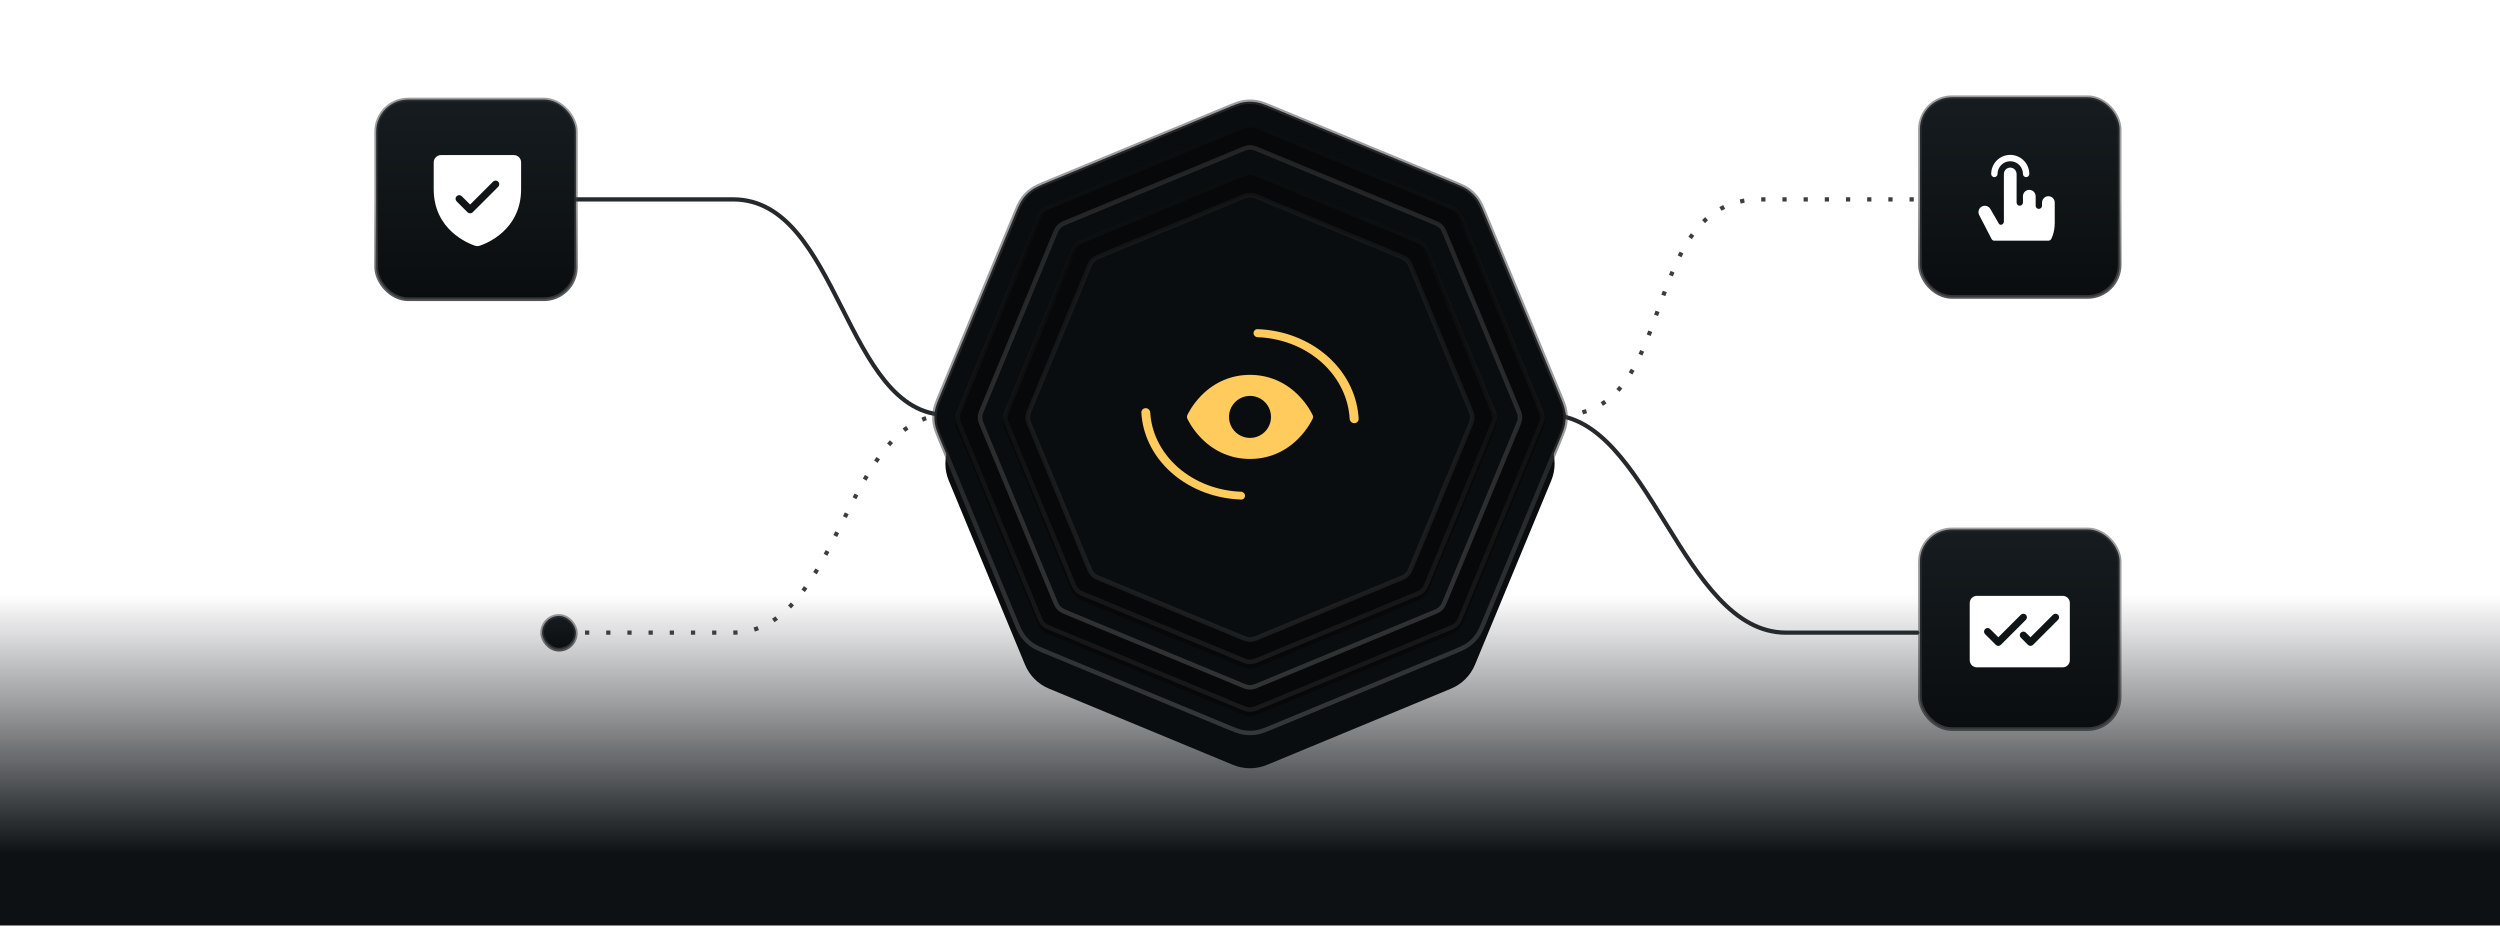 <svg width="590" height="219" viewBox="0 0 590 219" fill="none" xmlns="http://www.w3.org/2000/svg">
<rect x="-0.332" y="140.305" width="590.5" height="78.113" fill="url(#paint0_linear_6_149)"/>
<path d="M223.5 97.922C199.193 97.922 198.23 47.055 172.989 47.055L134.5 47.055" stroke="#25292C" stroke-linecap="round"/>
<path d="M368.5 97.922C396.63 97.922 386.172 47.055 415.384 47.055L471.5 47.055" stroke="#3B3D3F" stroke-dasharray="1 4"/>
<path d="M365.5 97.922C389.261 97.922 396.842 149.305 421.516 149.305L452.5 149.305" stroke="#25292C" stroke-linecap="round"/>
<path d="M223.5 97.922C199.193 97.922 198.23 149.305 172.989 149.305L134.5 149.305" stroke="#3B3D3F" stroke-dasharray="1 4"/>
<rect x="127.936" y="145.358" width="7.972" height="7.972" rx="3.986" fill="url(#paint1_linear_6_149)" stroke="url(#paint2_linear_6_149)" stroke-width="0.872"/>
<rect x="88.78" y="23.491" width="47.128" height="47.128" rx="7.564" fill="url(#paint3_linear_6_149)"/>
<rect x="88.78" y="23.491" width="47.128" height="47.128" rx="7.564" stroke="url(#paint4_linear_6_149)" stroke-width="0.872"/>
<path d="M121.262 36.602H104.074C103.618 36.602 103.181 36.783 102.859 37.105C102.537 37.427 102.355 37.864 102.355 38.32V44.633C102.355 54.26 110.5 57.453 112.131 57.996C112.479 58.114 112.857 58.114 113.205 57.996C114.838 57.453 122.98 54.26 122.98 44.633V38.32C122.98 37.864 122.799 37.427 122.477 37.105C122.155 36.783 121.718 36.602 121.262 36.602ZM117.573 44.085L111.557 50.1C111.477 50.18 111.383 50.243 111.278 50.287C111.174 50.33 111.062 50.352 110.949 50.352C110.836 50.352 110.724 50.33 110.62 50.287C110.516 50.243 110.421 50.18 110.341 50.1L107.763 47.522C107.602 47.361 107.511 47.142 107.511 46.914C107.511 46.686 107.602 46.467 107.763 46.306C107.924 46.145 108.143 46.054 108.371 46.054C108.599 46.054 108.818 46.145 108.979 46.306L110.949 48.276L116.357 42.869C116.437 42.789 116.531 42.725 116.636 42.682C116.74 42.639 116.852 42.617 116.965 42.617C117.078 42.617 117.19 42.639 117.294 42.682C117.398 42.725 117.493 42.789 117.573 42.869C117.653 42.948 117.716 43.043 117.759 43.148C117.802 43.252 117.825 43.364 117.825 43.477C117.825 43.59 117.802 43.701 117.759 43.806C117.716 43.91 117.653 44.005 117.573 44.085Z" fill="white"/>
<rect x="453.104" y="124.944" width="47.128" height="47.128" rx="7.564" fill="url(#paint5_linear_6_149)"/>
<rect x="453.104" y="124.944" width="47.128" height="47.128" rx="7.564" stroke="url(#paint6_linear_6_149)" stroke-width="0.872"/>
<path d="M486.793 140.617H466.543C466.095 140.617 465.666 140.795 465.35 141.111C465.033 141.428 464.855 141.857 464.855 142.305V155.805C464.855 156.252 465.033 156.681 465.35 156.998C465.666 157.314 466.095 157.492 466.543 157.492H486.793C487.241 157.492 487.67 157.314 487.986 156.998C488.303 156.681 488.48 156.252 488.48 155.805V142.305C488.48 141.857 488.303 141.428 487.986 141.111C487.67 140.795 487.241 140.617 486.793 140.617ZM471.605 152.43C471.495 152.43 471.385 152.408 471.282 152.366C471.18 152.323 471.087 152.261 471.009 152.183L468.477 149.652C468.319 149.493 468.23 149.279 468.23 149.055C468.23 148.831 468.319 148.616 468.477 148.458C468.636 148.299 468.85 148.21 469.074 148.21C469.298 148.21 469.513 148.299 469.671 148.458L471.605 150.393L476.915 145.083C476.993 145.004 477.086 144.942 477.189 144.9C477.291 144.857 477.401 144.835 477.512 144.835C477.623 144.835 477.732 144.857 477.835 144.9C477.937 144.942 478.03 145.004 478.109 145.083C478.187 145.161 478.249 145.254 478.292 145.357C478.334 145.459 478.356 145.569 478.356 145.68C478.356 145.791 478.334 145.9 478.292 146.003C478.249 146.105 478.187 146.198 478.109 146.277L472.202 152.183C472.124 152.261 472.031 152.323 471.928 152.366C471.826 152.408 471.716 152.43 471.605 152.43ZM485.702 146.277L479.796 152.183C479.718 152.261 479.625 152.324 479.522 152.366C479.42 152.408 479.31 152.43 479.199 152.43C479.088 152.43 478.979 152.408 478.876 152.366C478.774 152.324 478.681 152.261 478.602 152.183L476.915 150.495C476.756 150.337 476.667 150.122 476.667 149.898C476.667 149.675 476.756 149.46 476.915 149.301C477.073 149.143 477.288 149.054 477.512 149.054C477.736 149.054 477.95 149.143 478.109 149.301L479.199 150.393L484.509 145.083C484.587 145.004 484.68 144.942 484.782 144.9C484.885 144.857 484.995 144.835 485.105 144.835C485.216 144.835 485.326 144.857 485.429 144.9C485.531 144.942 485.624 145.004 485.702 145.083C485.781 145.161 485.843 145.254 485.885 145.357C485.928 145.459 485.95 145.569 485.95 145.68C485.95 145.791 485.928 145.9 485.885 146.003C485.843 146.105 485.781 146.198 485.702 146.277Z" fill="white"/>
<rect x="453.104" y="22.944" width="47.128" height="47.128" rx="7.564" fill="url(#paint7_linear_6_149)"/>
<rect x="453.104" y="22.944" width="47.128" height="47.128" rx="7.564" stroke="url(#paint8_linear_6_149)" stroke-width="0.872"/>
<path d="M469.918 41.055C469.918 39.861 470.392 38.717 471.236 37.873C472.08 37.029 473.224 36.555 474.418 36.555C475.611 36.555 476.756 37.029 477.6 37.873C478.444 38.717 478.918 39.861 478.918 41.055C478.918 41.254 478.839 41.444 478.698 41.585C478.558 41.726 478.367 41.805 478.168 41.805C477.969 41.805 477.778 41.726 477.638 41.585C477.497 41.444 477.418 41.254 477.418 41.055C477.418 40.259 477.102 39.496 476.539 38.933C475.977 38.371 475.214 38.055 474.418 38.055C473.622 38.055 472.859 38.371 472.297 38.933C471.734 39.496 471.418 40.259 471.418 41.055C471.418 41.254 471.339 41.444 471.198 41.585C471.058 41.726 470.867 41.805 470.668 41.805C470.469 41.805 470.278 41.726 470.138 41.585C469.997 41.444 469.918 41.254 469.918 41.055ZM483.346 46.305C482.539 46.342 481.918 47.038 481.918 47.845V48.528C481.921 48.721 481.85 48.908 481.72 49.052C481.59 49.195 481.411 49.284 481.218 49.301C481.115 49.308 481.012 49.293 480.915 49.259C480.819 49.224 480.73 49.17 480.655 49.1C480.58 49.029 480.52 48.944 480.479 48.85C480.439 48.755 480.418 48.654 480.418 48.551V46.347C480.418 45.54 479.797 44.847 478.99 44.807C478.787 44.797 478.585 44.828 478.394 44.899C478.204 44.97 478.03 45.079 477.883 45.219C477.736 45.359 477.619 45.527 477.539 45.714C477.459 45.901 477.418 46.102 477.418 46.305V47.779C477.421 47.973 477.35 48.16 477.22 48.304C477.09 48.447 476.911 48.536 476.718 48.553C476.615 48.56 476.512 48.545 476.415 48.511C476.319 48.476 476.23 48.422 476.155 48.352C476.08 48.281 476.02 48.196 475.979 48.102C475.939 48.007 475.918 47.906 475.918 47.803V41.097C475.918 40.29 475.297 39.597 474.49 39.557C474.287 39.547 474.085 39.578 473.894 39.649C473.704 39.72 473.53 39.829 473.383 39.969C473.236 40.109 473.119 40.277 473.039 40.464C472.959 40.651 472.918 40.852 472.918 41.055V52.28C472.92 52.462 472.858 52.638 472.743 52.778C472.628 52.918 472.466 53.013 472.288 53.045H472.277C472.165 53.058 472.052 53.037 471.952 52.986C471.852 52.934 471.769 52.854 471.714 52.756L469.745 49.339C469.342 48.64 468.457 48.348 467.739 48.719C467.558 48.811 467.397 48.939 467.267 49.096C467.136 49.252 467.039 49.434 466.981 49.629C466.923 49.824 466.906 50.029 466.929 50.231C466.953 50.433 467.018 50.628 467.12 50.805L470.026 56.434C470.092 56.546 470.185 56.639 470.298 56.704C470.41 56.769 470.538 56.804 470.668 56.805H483.418C483.557 56.805 483.694 56.766 483.812 56.693C483.931 56.62 484.027 56.515 484.089 56.39C484.123 56.323 484.918 54.978 484.918 52.579V47.805C484.918 47.602 484.877 47.4 484.797 47.214C484.717 47.027 484.6 46.858 484.453 46.718C484.306 46.577 484.132 46.468 483.942 46.398C483.752 46.327 483.549 46.295 483.346 46.305Z" fill="white"/>
<g filter="url(#filter0_f_6_149)">
<path d="M291 38.329C293.561 37.268 296.439 37.268 299 38.329L342.442 56.323C345.003 57.384 347.038 59.419 348.099 61.98L366.093 105.422C367.154 107.983 367.154 110.861 366.093 113.422L348.099 156.864C347.038 159.425 345.003 161.46 342.442 162.521L299 180.515C296.439 181.576 293.561 181.576 291 180.515L247.558 162.521C244.997 161.46 242.962 159.425 241.901 156.864L223.907 113.422C222.846 110.861 222.846 107.983 223.907 105.422L241.901 61.98C242.962 59.419 244.997 57.384 247.558 56.323L291 38.329Z" fill="#0A0D0F"/>
</g>
<path d="M293.52 24.127C294.502 23.971 295.502 23.971 296.484 24.127C297.578 24.3 298.642 24.737 300.925 25.683L342.299 42.82C344.582 43.766 345.643 44.209 346.539 44.86C347.344 45.445 348.051 46.153 348.636 46.957C349.287 47.853 349.729 48.915 350.675 51.197L367.812 92.571C368.758 94.854 369.195 95.918 369.368 97.012C369.524 97.994 369.524 98.994 369.368 99.977C369.195 101.07 368.758 102.134 367.812 104.417L350.675 145.791C349.729 148.074 349.287 149.135 348.636 150.031C348.051 150.836 347.344 151.543 346.539 152.128C345.643 152.779 344.581 153.222 342.299 154.167L300.925 171.305C298.642 172.25 297.578 172.687 296.484 172.86C295.502 173.016 294.502 173.016 293.52 172.86C292.426 172.687 291.362 172.25 289.079 171.305L247.705 154.167C245.423 153.222 244.361 152.779 243.465 152.128C242.66 151.543 241.953 150.836 241.368 150.031C240.717 149.135 240.274 148.074 239.328 145.791L222.19 104.417C221.245 102.134 220.808 101.07 220.635 99.977C220.479 98.994 220.479 97.994 220.635 97.012C220.808 95.918 221.245 94.854 222.19 92.571L239.328 51.197C240.274 48.915 240.717 47.853 241.368 46.957C241.953 46.153 242.66 45.445 243.465 44.86C244.361 44.209 245.422 43.766 247.705 42.82L289.079 25.683C291.362 24.737 292.426 24.3 293.52 24.127Z" fill="#0A0D0F" stroke="url(#paint9_linear_6_149)" stroke-width="1.045"/>
<g filter="url(#filter1_i_6_149)">
<path d="M292.553 29.678C293.456 29.304 293.908 29.117 294.376 29.043C294.791 28.977 295.213 28.977 295.628 29.043C296.095 29.117 296.547 29.304 297.451 29.678L341.93 48.102C342.834 48.477 343.286 48.664 343.669 48.942C344.008 49.189 344.307 49.487 344.554 49.827C344.832 50.21 345.019 50.662 345.393 51.566L363.817 96.045C364.192 96.949 364.379 97.401 364.453 97.868C364.519 98.283 364.519 98.705 364.453 99.12C364.379 99.587 364.192 100.039 363.817 100.943L345.393 145.422C345.019 146.326 344.832 146.778 344.554 147.161C344.307 147.5 344.008 147.799 343.669 148.046C343.286 148.324 342.834 148.511 341.93 148.886L297.451 167.309C296.547 167.684 296.095 167.871 295.628 167.945C295.213 168.011 294.791 168.011 294.376 167.945C293.908 167.871 293.456 167.684 292.553 167.309L248.074 148.886C247.17 148.511 246.718 148.324 246.335 148.046C245.995 147.799 245.697 147.5 245.45 147.161C245.172 146.778 244.985 146.326 244.61 145.422L226.186 100.943C225.812 100.039 225.625 99.587 225.551 99.12C225.485 98.705 225.485 98.283 225.551 97.868C225.625 97.401 225.812 96.949 226.186 96.045L244.61 51.566C244.985 50.662 245.172 50.21 245.45 49.827C245.697 49.487 245.995 49.189 246.335 48.942C246.718 48.664 247.17 48.477 248.074 48.102L292.553 29.678Z" fill="#060809"/>
</g>
<path d="M294.458 29.559C294.818 29.502 295.186 29.502 295.546 29.559C295.938 29.621 296.324 29.777 297.251 30.161L341.729 48.585C342.656 48.969 343.04 49.132 343.361 49.365C343.656 49.58 343.916 49.839 344.131 50.134C344.364 50.455 344.526 50.839 344.91 51.766L363.334 96.245C363.718 97.172 363.874 97.558 363.937 97.95C363.994 98.311 363.994 98.678 363.937 99.038C363.874 99.43 363.718 99.816 363.334 100.743L344.91 145.222C344.526 146.148 344.364 146.532 344.131 146.854C343.916 147.149 343.657 147.409 343.361 147.623C343.04 147.856 342.656 148.018 341.729 148.402L297.251 166.826C296.324 167.21 295.938 167.367 295.546 167.429C295.186 167.486 294.818 167.486 294.458 167.429C294.066 167.367 293.68 167.21 292.753 166.826L248.273 148.402C247.347 148.019 246.963 147.856 246.642 147.623C246.347 147.409 246.087 147.149 245.873 146.854C245.64 146.532 245.477 146.149 245.093 145.222L226.669 100.743C226.285 99.816 226.129 99.43 226.066 99.038C226.009 98.678 226.009 98.311 226.066 97.95C226.129 97.558 226.285 97.172 226.669 96.245L245.093 51.766C245.477 50.839 245.64 50.455 245.873 50.134C246.087 49.839 246.347 49.58 246.642 49.365C246.963 49.132 247.347 48.969 248.273 48.585L292.753 30.161C293.68 29.777 294.066 29.621 294.458 29.559Z" stroke="url(#paint10_linear_6_149)" stroke-width="1.045"/>
<path d="M294.459 34.819C294.818 34.762 295.185 34.762 295.544 34.819C295.935 34.881 296.32 35.037 297.247 35.421L338.014 52.307C338.941 52.691 339.323 52.853 339.644 53.086C339.938 53.3 340.196 53.558 340.41 53.852C340.643 54.173 340.804 54.555 341.188 55.482L358.075 96.249C358.459 97.176 358.615 97.561 358.677 97.951C358.734 98.31 358.734 98.677 358.677 99.036C358.615 99.427 358.459 99.812 358.075 100.739L341.188 141.506C340.804 142.433 340.643 142.816 340.41 143.136C340.196 143.43 339.938 143.689 339.644 143.902C339.323 144.135 338.941 144.297 338.014 144.681L297.247 161.567C296.32 161.951 295.935 162.107 295.544 162.169C295.185 162.226 294.818 162.226 294.459 162.169C294.068 162.107 293.684 161.951 292.757 161.567L251.99 144.681C251.063 144.297 250.68 144.135 250.36 143.902C250.066 143.689 249.808 143.43 249.594 143.136C249.361 142.816 249.199 142.433 248.814 141.506L231.929 100.739C231.545 99.812 231.389 99.427 231.327 99.036C231.27 98.677 231.27 98.311 231.327 97.951C231.389 97.561 231.545 97.176 231.929 96.249L248.814 55.482C249.199 54.555 249.361 54.173 249.594 53.852C249.808 53.558 250.066 53.3 250.36 53.086C250.68 52.853 251.063 52.691 251.99 52.307L292.757 35.421C293.684 35.037 294.068 34.881 294.459 34.819Z" fill="#0A0D0F" stroke="url(#paint11_linear_6_149)" stroke-width="1.066"/>
<g filter="url(#filter2_i_6_149)">
<path d="M292.553 40.928C293.456 40.554 293.908 40.367 294.376 40.293C294.791 40.227 295.213 40.227 295.628 40.293C296.095 40.367 296.547 40.554 297.451 40.928L333.975 56.057C334.879 56.432 335.331 56.619 335.714 56.897C336.053 57.144 336.352 57.443 336.599 57.782C336.877 58.165 337.064 58.617 337.438 59.521L352.567 96.045C352.942 96.949 353.129 97.401 353.203 97.868C353.269 98.283 353.269 98.705 353.203 99.12C353.129 99.587 352.942 100.039 352.567 100.943L337.438 137.467C337.064 138.371 336.877 138.823 336.599 139.206C336.352 139.545 336.053 139.844 335.714 140.091C335.331 140.369 334.879 140.556 333.975 140.931L297.451 156.059C296.547 156.434 296.095 156.621 295.628 156.695C295.213 156.761 294.791 156.761 294.376 156.695C293.908 156.621 293.456 156.434 292.553 156.059L256.029 140.931C255.125 140.556 254.673 140.369 254.29 140.091C253.95 139.844 253.652 139.545 253.405 139.206C253.127 138.823 252.939 138.371 252.565 137.467L237.436 100.943C237.062 100.039 236.875 99.587 236.801 99.12C236.735 98.705 236.735 98.283 236.801 97.868C236.875 97.401 237.062 96.949 237.436 96.045L252.565 59.521C252.939 58.617 253.127 58.165 253.405 57.782C253.652 57.443 253.95 57.144 254.29 56.897C254.673 56.619 255.125 56.432 256.029 56.057L292.553 40.928Z" fill="#060809"/>
</g>
<path d="M294.46 40.825C294.819 40.768 295.184 40.768 295.543 40.825C295.933 40.887 296.318 41.042 297.245 41.426L333.769 56.555C334.696 56.939 335.078 57.101 335.397 57.333C335.691 57.547 335.95 57.805 336.163 58.099C336.395 58.418 336.556 58.8 336.94 59.727L352.069 96.251C352.453 97.178 352.609 97.562 352.671 97.952C352.728 98.311 352.728 98.677 352.671 99.035C352.609 99.425 352.454 99.81 352.069 100.737L336.94 137.261C336.556 138.188 336.395 138.57 336.163 138.89C335.95 139.183 335.691 139.442 335.397 139.655C335.078 139.887 334.696 140.048 333.769 140.433L297.245 155.562C296.318 155.946 295.933 156.101 295.543 156.163C295.184 156.22 294.819 156.22 294.46 156.163C294.07 156.101 293.686 155.946 292.759 155.562L256.234 140.433C255.307 140.049 254.926 139.887 254.606 139.655C254.313 139.442 254.054 139.183 253.841 138.89C253.609 138.57 253.447 138.188 253.062 137.261L237.934 100.737C237.549 99.81 237.395 99.425 237.333 99.035C237.276 98.677 237.276 98.311 237.333 97.952C237.395 97.562 237.55 97.178 237.934 96.251L253.062 59.727C253.447 58.799 253.609 58.418 253.841 58.099C254.054 57.805 254.313 57.547 254.606 57.333C254.926 57.101 255.307 56.939 256.234 56.555L292.759 41.426C293.686 41.042 294.07 40.887 294.46 40.825Z" stroke="url(#paint12_linear_6_149)" stroke-width="1.077"/>
<path d="M294.463 46.09C294.82 46.033 295.184 46.033 295.541 46.09C295.929 46.151 296.311 46.306 297.239 46.69L330.051 60.281C330.979 60.666 331.358 60.827 331.676 61.058C331.968 61.27 332.226 61.528 332.438 61.82C332.669 62.138 332.831 62.517 333.215 63.445L346.806 96.257C347.19 97.185 347.345 97.567 347.406 97.955C347.463 98.312 347.463 98.676 347.406 99.033C347.345 99.421 347.19 99.803 346.806 100.731L333.215 133.543C332.83 134.471 332.669 134.85 332.438 135.168C332.226 135.461 331.968 135.718 331.676 135.931C331.358 136.161 330.979 136.323 330.051 136.707L297.239 150.298C296.311 150.682 295.929 150.837 295.541 150.898C295.184 150.955 294.82 150.955 294.463 150.898C294.075 150.837 293.693 150.682 292.765 150.298L259.953 136.707C259.025 136.323 258.646 136.161 258.328 135.931C258.036 135.718 257.778 135.461 257.565 135.168C257.335 134.85 257.174 134.471 256.789 133.543L243.198 100.731C242.814 99.803 242.659 99.421 242.598 99.033C242.541 98.676 242.541 98.312 242.598 97.955C242.659 97.567 242.814 97.185 243.198 96.257L256.789 63.445C257.173 62.517 257.335 62.138 257.565 61.82C257.778 61.528 258.036 61.27 258.328 61.058C258.646 60.827 259.025 60.666 259.953 60.281L292.765 46.69C293.693 46.306 294.075 46.151 294.463 46.09Z" fill="#0A0D0F" stroke="url(#paint13_linear_6_149)" stroke-width="1.107"/>
<path d="M309.796 97.987C309.753 97.889 308.702 95.559 306.367 93.223C303.255 90.112 299.325 88.467 294.999 88.467C290.674 88.467 286.744 90.112 283.632 93.223C281.297 95.559 280.241 97.893 280.203 97.987C280.146 98.114 280.117 98.251 280.117 98.39C280.117 98.529 280.146 98.666 280.203 98.793C280.246 98.891 281.297 101.22 283.632 103.555C286.744 106.666 290.674 108.31 294.999 108.31C299.325 108.31 303.255 106.666 306.367 103.555C308.702 101.22 309.753 98.891 309.796 98.793C309.853 98.666 309.882 98.529 309.882 98.39C309.882 98.251 309.853 98.114 309.796 97.987ZM294.999 103.349C294.018 103.349 293.059 103.058 292.243 102.513C291.428 101.968 290.792 101.194 290.416 100.287C290.041 99.381 289.943 98.383 290.134 97.421C290.325 96.459 290.798 95.575 291.492 94.881C292.185 94.187 293.069 93.715 294.032 93.523C294.994 93.332 295.991 93.43 296.898 93.805C297.804 94.181 298.579 94.817 299.124 95.633C299.669 96.448 299.96 97.407 299.96 98.389C299.96 99.704 299.438 100.966 298.507 101.896C297.577 102.827 296.315 103.349 294.999 103.349Z" fill="#FFCB5C"/>
<path d="M319.608 99.871C320.193 99.871 320.67 99.397 320.639 98.813C320.503 96.258 319.874 93.741 318.777 91.374C317.529 88.68 315.7 86.232 313.393 84.17C311.087 82.108 308.349 80.472 305.336 79.356C302.615 78.349 299.717 77.783 296.778 77.682C296.256 77.665 295.832 78.09 295.832 78.613C295.832 79.136 296.256 79.558 296.778 79.578C299.439 79.677 302.061 80.193 304.525 81.106C307.282 82.127 309.786 83.623 311.896 85.509C314.005 87.395 315.679 89.634 316.82 92.098C317.811 94.236 318.384 96.507 318.519 98.813C318.553 99.397 319.024 99.871 319.608 99.871Z" fill="#FFCB5C"/>
<path d="M270.379 96.327C269.802 96.327 269.331 96.795 269.362 97.372C269.499 99.849 270.119 102.29 271.198 104.586C272.429 107.204 274.233 109.583 276.508 111.587C278.782 113.591 281.482 115.181 284.454 116.266C287.142 117.247 290.004 117.797 292.906 117.893C293.414 117.91 293.827 117.496 293.827 116.987C293.827 116.479 293.414 116.068 292.906 116.049C290.278 115.954 287.688 115.452 285.254 114.564C282.536 113.572 280.066 112.118 277.986 110.285C275.906 108.452 274.256 106.276 273.13 103.881C272.156 101.808 271.591 99.607 271.456 97.372C271.421 96.796 270.957 96.327 270.379 96.327Z" fill="#FFCB5C"/>
<defs>
<filter id="filter0_f_6_149" x="216.84" y="31.262" width="156.32" height="156.32" filterUnits="userSpaceOnUse" color-interpolation-filters="sRGB">
<feFlood flood-opacity="0" result="BackgroundImageFix"/>
<feBlend mode="normal" in="SourceGraphic" in2="BackgroundImageFix" result="shape"/>
<feGaussianBlur stdDeviation="3.136" result="effect1_foregroundBlur_6_149"/>
</filter>
<filter id="filter1_i_6_149" x="225.501" y="28.994" width="139.001" height="140.046" filterUnits="userSpaceOnUse" color-interpolation-filters="sRGB">
<feFlood flood-opacity="0" result="BackgroundImageFix"/>
<feBlend mode="normal" in="SourceGraphic" in2="BackgroundImageFix" result="shape"/>
<feColorMatrix in="SourceAlpha" type="matrix" values="0 0 0 0 0 0 0 0 0 0 0 0 0 0 0 0 0 0 127 0" result="hardAlpha"/>
<feOffset dy="1.045"/>
<feGaussianBlur stdDeviation="1.045"/>
<feComposite in2="hardAlpha" operator="arithmetic" k2="-1" k3="1"/>
<feColorMatrix type="matrix" values="0 0 0 0 0 0 0 0 0 0 0 0 0 0 0 0 0 0 1 0"/>
<feBlend mode="normal" in2="shape" result="effect1_innerShadow_6_149"/>
</filter>
<filter id="filter2_i_6_149" x="236.751" y="40.244" width="116.501" height="117.578" filterUnits="userSpaceOnUse" color-interpolation-filters="sRGB">
<feFlood flood-opacity="0" result="BackgroundImageFix"/>
<feBlend mode="normal" in="SourceGraphic" in2="BackgroundImageFix" result="shape"/>
<feColorMatrix in="SourceAlpha" type="matrix" values="0 0 0 0 0 0 0 0 0 0 0 0 0 0 0 0 0 0 127 0" result="hardAlpha"/>
<feOffset dy="1.077"/>
<feGaussianBlur stdDeviation="1.077"/>
<feComposite in2="hardAlpha" operator="arithmetic" k2="-1" k3="1"/>
<feColorMatrix type="matrix" values="0 0 0 0 0 0 0 0 0 0 0 0 0 0 0 0 0 0 1 0"/>
<feBlend mode="normal" in2="shape" result="effect1_innerShadow_6_149"/>
</filter>
<linearGradient id="paint0_linear_6_149" x1="294.918" y1="140.305" x2="294.918" y2="201.418" gradientUnits="userSpaceOnUse">
<stop stop-color="#161C20" stop-opacity="0"/>
<stop offset="1" stop-color="#0E1114"/>
</linearGradient>
<linearGradient id="paint1_linear_6_149" x1="131.922" y1="144.922" x2="131.922" y2="153.766" gradientUnits="userSpaceOnUse">
<stop stop-color="#161C20"/>
<stop offset="1" stop-color="#0A0D0F"/>
</linearGradient>
<linearGradient id="paint2_linear_6_149" x1="131.922" y1="149.341" x2="131.922" y2="153.766" gradientUnits="userSpaceOnUse">
<stop stop-color="#3B3D3F" stop-opacity="0.5"/>
<stop offset="1" stop-color="#3B3D3F" stop-opacity="0.89"/>
</linearGradient>
<linearGradient id="paint3_linear_6_149" x1="112.344" y1="23.055" x2="112.344" y2="71.055" gradientUnits="userSpaceOnUse">
<stop stop-color="#161C20"/>
<stop offset="1" stop-color="#0A0D0F"/>
</linearGradient>
<linearGradient id="paint4_linear_6_149" x1="112.344" y1="47.039" x2="112.344" y2="71.055" gradientUnits="userSpaceOnUse">
<stop stop-color="#3B3D3F" stop-opacity="0.5"/>
<stop offset="1" stop-color="#3B3D3F" stop-opacity="0.89"/>
</linearGradient>
<linearGradient id="paint5_linear_6_149" x1="476.668" y1="124.508" x2="476.668" y2="172.508" gradientUnits="userSpaceOnUse">
<stop stop-color="#161C20"/>
<stop offset="1" stop-color="#0A0D0F"/>
</linearGradient>
<linearGradient id="paint6_linear_6_149" x1="476.668" y1="148.492" x2="476.668" y2="172.508" gradientUnits="userSpaceOnUse">
<stop stop-color="#3B3D3F" stop-opacity="0.5"/>
<stop offset="1" stop-color="#3B3D3F" stop-opacity="0.89"/>
</linearGradient>
<linearGradient id="paint7_linear_6_149" x1="476.668" y1="22.508" x2="476.668" y2="70.508" gradientUnits="userSpaceOnUse">
<stop stop-color="#161C20"/>
<stop offset="1" stop-color="#0A0D0F"/>
</linearGradient>
<linearGradient id="paint8_linear_6_149" x1="476.668" y1="46.492" x2="476.668" y2="70.508" gradientUnits="userSpaceOnUse">
<stop stop-color="#3B3D3F" stop-opacity="0.5"/>
<stop offset="1" stop-color="#3B3D3F" stop-opacity="0.89"/>
</linearGradient>
<linearGradient id="paint9_linear_6_149" x1="295.002" y1="98.442" x2="295.002" y2="175.868" gradientUnits="userSpaceOnUse">
<stop stop-color="#3B3D3F" stop-opacity="0.5"/>
<stop offset="1" stop-color="#3B3D3F" stop-opacity="0.89"/>
</linearGradient>
<linearGradient id="paint10_linear_6_149" x1="294.977" y1="27.688" x2="295.026" y2="168.636" gradientUnits="userSpaceOnUse">
<stop stop-color="#1E1E1F" stop-opacity="0"/>
<stop offset="1" stop-color="#1E1E1F" stop-opacity="0.8"/>
</linearGradient>
<linearGradient id="paint11_linear_6_149" x1="295.002" y1="33.603" x2="295.002" y2="163.385" gradientUnits="userSpaceOnUse">
<stop stop-color="#3B3D3F" stop-opacity="0.5"/>
<stop offset="1" stop-color="#3B3D3F" stop-opacity="0.8"/>
</linearGradient>
<linearGradient id="paint12_linear_6_149" x1="294.981" y1="39.05" x2="295.022" y2="157.38" gradientUnits="userSpaceOnUse">
<stop stop-color="#1E1E1F" stop-opacity="0"/>
<stop offset="1" stop-color="#1E1E1F" stop-opacity="0.8"/>
</linearGradient>
<linearGradient id="paint13_linear_6_149" x1="295.002" y1="44.859" x2="295.002" y2="152.128" gradientUnits="userSpaceOnUse">
<stop stop-color="#3B3D3F" stop-opacity="0.2"/>
<stop offset="1" stop-color="#3B3D3F" stop-opacity="0.4"/>
</linearGradient>
</defs>
</svg>
